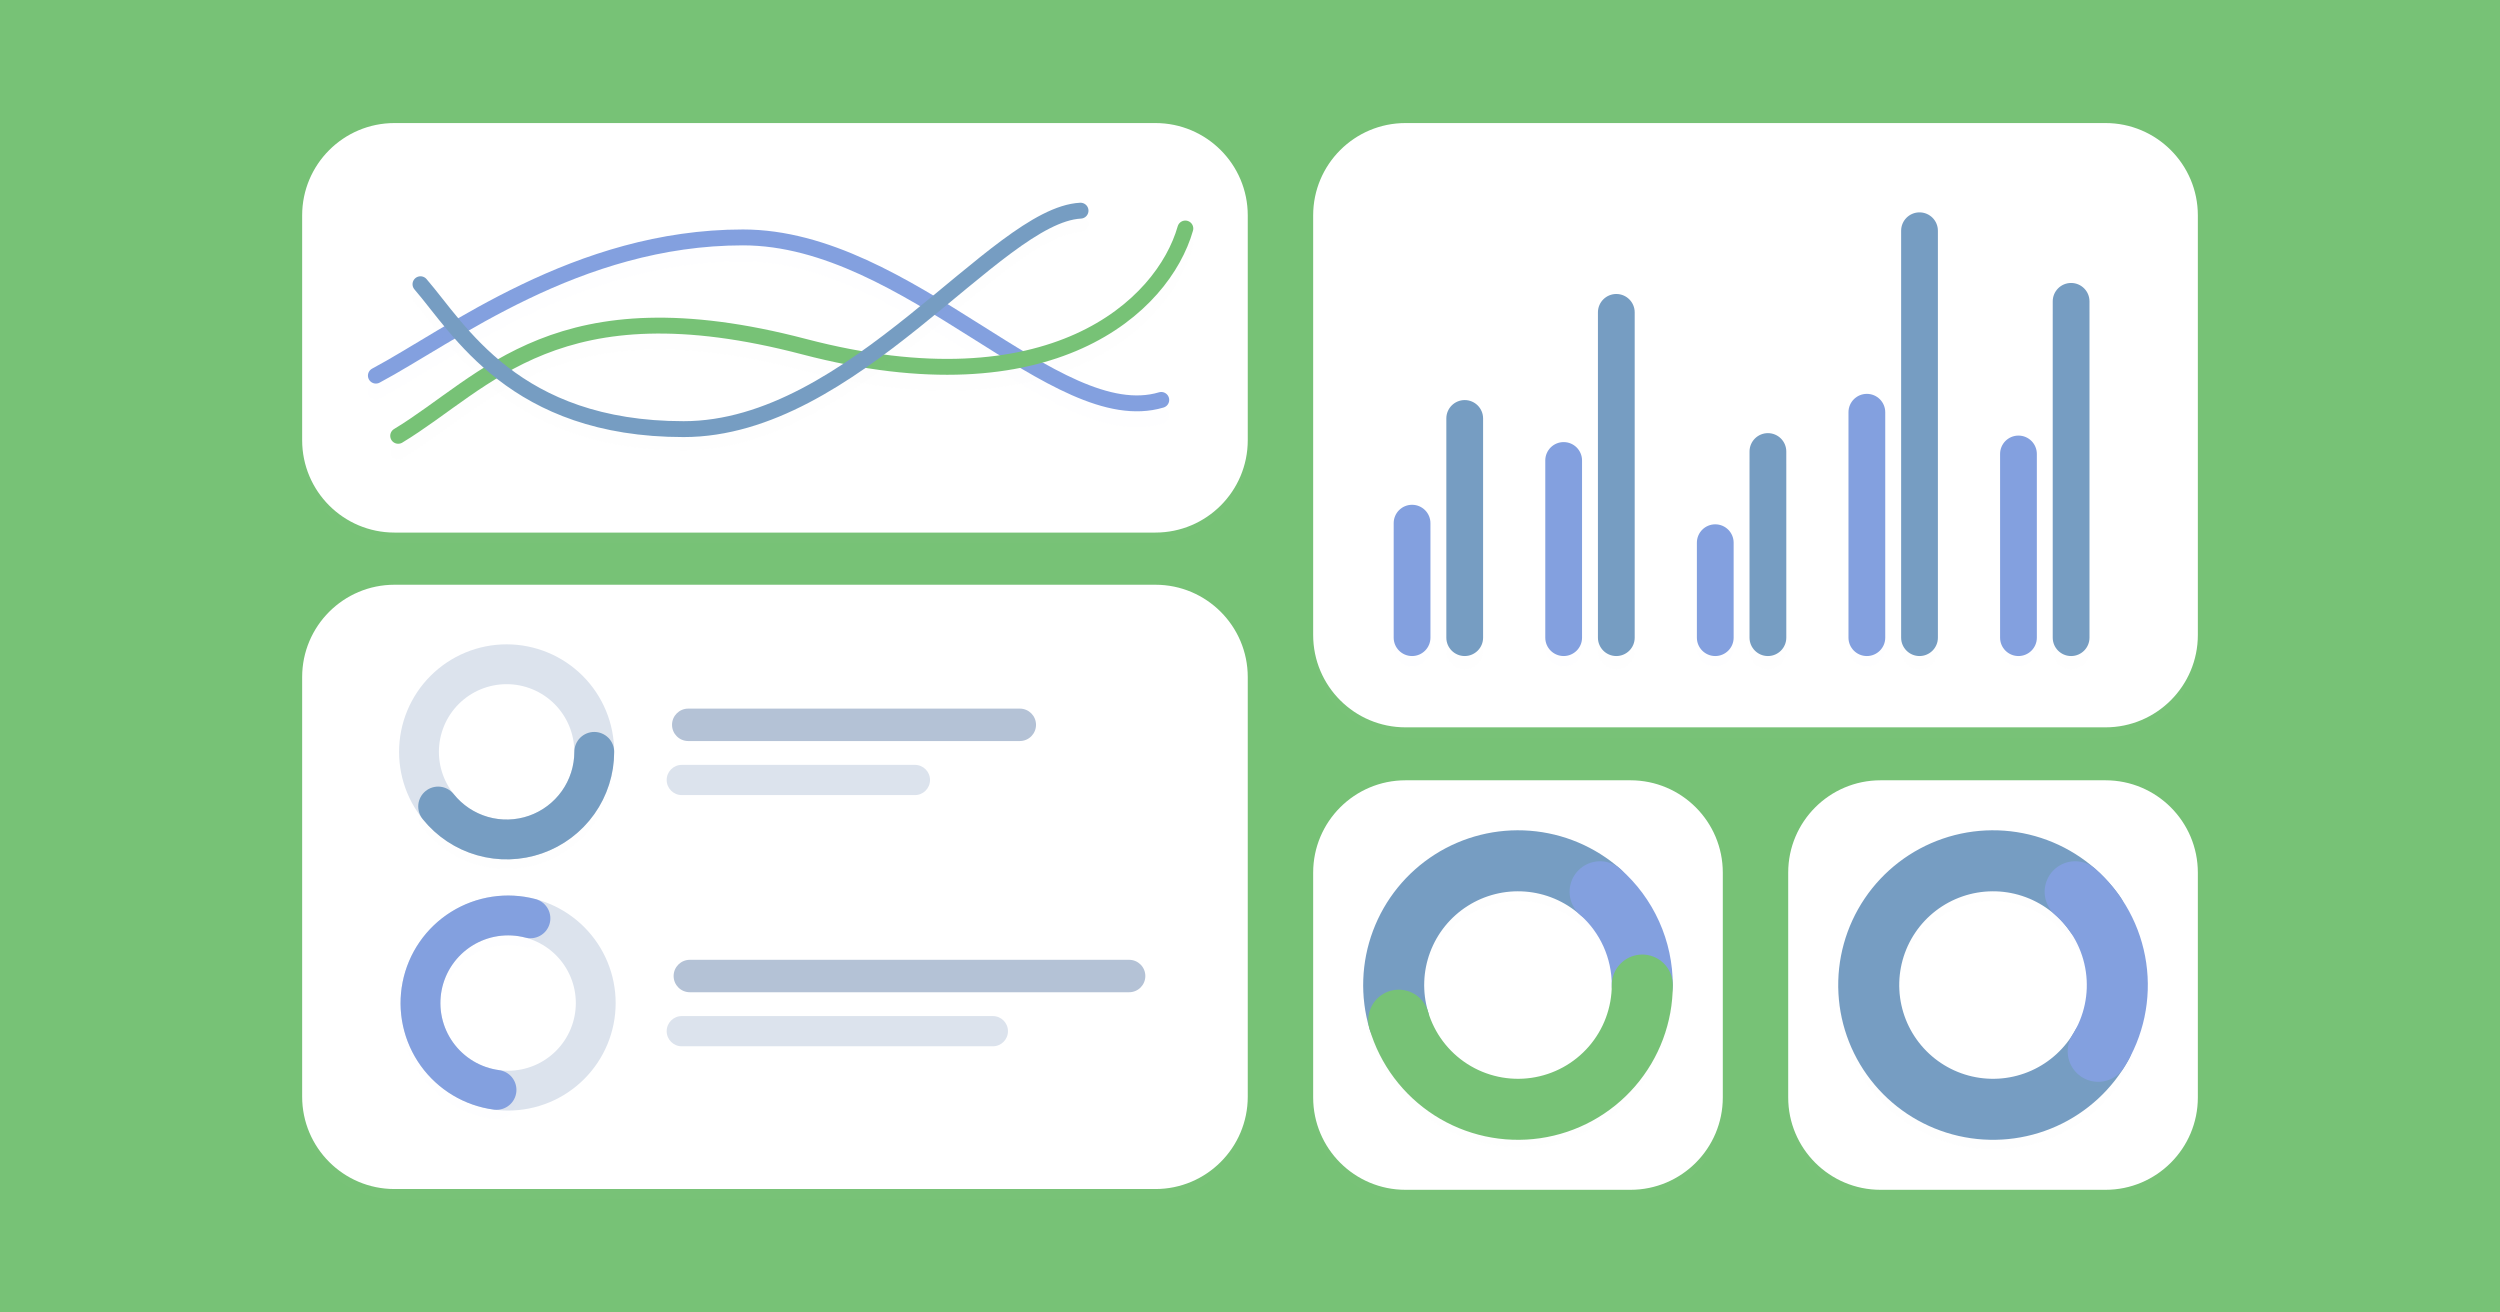 <svg width="1208" height="634" viewBox="0 0 1208 634" fill="none" xmlns="http://www.w3.org/2000/svg">
    <g clip-path="url(#clip0)">
        <path d="M1208 0H0V634H1208V0Z" fill="white" />
        <path d="M1208 0H0V634H1208V0Z" fill="#77C276" />
        <g filter="url(#filter0_d)">
            <path
                d="M558.293 59.46H190.624C165.979 59.46 146.001 79.438 146.001 104.083V212.715C146.001 237.36 165.979 257.338 190.624 257.338H558.293C582.938 257.338 602.916 237.36 602.916 212.715V104.083C602.916 79.438 582.938 59.46 558.293 59.46Z"
                fill="white" fill-opacity="0.01" />
        </g>
        <path
            d="M558.293 59.46H190.624C165.979 59.46 146.001 79.438 146.001 104.083V212.715C146.001 237.36 165.979 257.338 190.624 257.338H558.293C582.938 257.338 602.916 237.36 602.916 212.715V104.083C602.916 79.438 582.938 59.46 558.293 59.46Z"
            fill="white" />
        <g filter="url(#filter1_d)">
            <path
                d="M181.624 181.504C217.655 162.332 278.827 114.72 358.987 114.72C439.147 114.72 510.261 208.433 561.122 193.245"
                stroke="#83a0df" stroke-opacity="0.01" stroke-width="7.678" stroke-linecap="round" />
        </g>
        <path
            d="M181.624 181.504C217.655 162.332 278.827 114.72 358.987 114.72C439.147 114.72 510.261 208.433 561.122 193.245"
            stroke="#83a0df" stroke-width="7.678" stroke-linecap="round" />
        <g filter="url(#filter2_d)">
            <path
                d="M192.399 210.587C235.14 184.736 269.196 136.217 388.504 167.501C507.812 198.785 561.981 148.112 572.756 110.412"
                stroke="#77C276" stroke-opacity="0.01" stroke-width="7.678" stroke-linecap="round" />
        </g>
        <path
            d="M192.399 210.587C235.14 184.736 269.196 136.217 388.504 167.501C507.812 198.785 561.981 148.112 572.756 110.412"
            stroke="#77C276" stroke-width="7.678" stroke-linecap="round" />
        <g filter="url(#filter3_d)">
            <path
                d="M203.174 137.34C221.851 158.883 248.429 207.356 330.319 207.356C412.209 207.356 481.169 103.948 522.114 101.794"
                stroke="#769dc2" stroke-opacity="0.01" stroke-width="7.678" stroke-linecap="round" />
        </g>
        <path
            d="M203.174 137.34C221.851 158.883 248.429 207.356 330.319 207.356C412.209 207.356 481.169 103.948 522.114 101.794"
            stroke="#769dc2" stroke-width="7.678" stroke-linecap="round" />
        <g filter="url(#filter4_d)">
            <path
                d="M1017.37 59.46H679.143C654.498 59.46 634.52 79.438 634.52 104.083V306.83C634.52 331.475 654.498 351.453 679.143 351.453H1017.37C1042.02 351.453 1062 331.475 1062 306.83V104.083C1062 79.438 1042.02 59.46 1017.37 59.46Z"
                fill="white" fill-opacity="0.01" />
        </g>
        <path
            d="M1017.37 59.46H679.143C654.498 59.46 634.52 79.438 634.52 104.083V306.83C634.52 331.475 654.498 351.453 679.143 351.453H1017.37C1042.02 351.453 1062 331.475 1062 306.83V104.083C1062 79.438 1042.02 59.46 1017.37 59.46Z"
            fill="white" />
        <g filter="url(#filter5_d)">
            <path
                d="M787.835 377.038H679.143C654.498 377.038 634.52 397.016 634.52 421.661V530.293C634.52 554.938 654.498 574.916 679.143 574.916H787.835C812.48 574.916 832.458 554.938 832.458 530.293V421.661C832.458 397.016 812.48 377.038 787.835 377.038Z"
                fill="white" fill-opacity="0.01" />
        </g>
        <path
            d="M787.835 377.038H679.143C654.498 377.038 634.52 397.016 634.52 421.661V530.293C634.52 554.938 654.498 574.916 679.143 574.916H787.835C812.48 574.916 832.458 554.938 832.458 530.293V421.661C832.458 397.016 812.48 377.038 787.835 377.038Z"
            fill="white" />
        <g filter="url(#filter6_d)">
            <path
                d="M675.877 492.955C672.194 480.466 672.672 467.117 677.24 454.923C681.807 442.729 690.216 432.349 701.198 425.349C712.181 418.349 725.142 415.107 738.129 416.113C751.115 417.119 763.422 422.318 773.195 430.926"
                stroke="#769dc2" stroke-opacity="0.01" stroke-width="29.483" stroke-linecap="round" />
        </g>
        <path
            d="M675.877 492.955C672.194 480.466 672.672 467.117 677.24 454.923C681.807 442.729 690.216 432.349 701.198 425.349C712.181 418.349 725.142 415.107 738.129 416.113C751.115 417.119 763.422 422.318 773.195 430.926"
            stroke="#769dc2" stroke-width="29.483" stroke-linecap="round" />
        <g filter="url(#filter7_d)">
            <path
                d="M773.166 430.9C779.59 436.551 784.732 443.51 788.248 451.309C791.763 459.108 793.571 467.569 793.551 476.123"
                stroke="#83a0df" stroke-opacity="0.01" stroke-width="29.483" stroke-linecap="round" />
        </g>
        <path
            d="M773.166 430.9C779.59 436.551 784.732 443.51 788.248 451.309C791.763 459.108 793.571 467.569 793.551 476.123"
            stroke="#83a0df" stroke-width="29.483" stroke-linecap="round" />
        <g filter="url(#filter8_d)">
            <path
                d="M793.551 475.977C793.551 490.416 788.346 504.371 778.89 515.286C769.434 526.201 756.361 533.343 742.065 535.405C727.77 537.467 713.21 534.31 701.053 526.512C688.897 518.715 679.958 506.799 675.876 492.949"
                stroke="#77C276" stroke-opacity="0.01" stroke-width="29.483" stroke-linecap="round" />
        </g>
        <path
            d="M793.551 475.977C793.551 490.416 788.346 504.371 778.89 515.286C769.434 526.201 756.361 533.343 742.065 535.405C727.77 537.467 713.21 534.31 701.053 526.512C688.897 518.715 679.958 506.799 675.876 492.949"
            stroke="#77C276" stroke-width="29.483" stroke-linecap="round" />
        <g filter="url(#filter9_d)">
            <path
                d="M1017.37 377.038H908.683C884.039 377.038 864.06 397.016 864.06 421.661V530.293C864.06 554.938 884.039 574.916 908.683 574.916H1017.37C1042.02 574.916 1062 554.938 1062 530.293V421.661C1062 397.016 1042.02 377.038 1017.37 377.038Z"
                fill="white" fill-opacity="0.01" />
        </g>
        <path
            d="M1017.37 377.038H908.683C884.039 377.038 864.06 397.016 864.06 421.661V530.293C864.06 554.938 884.039 574.916 908.683 574.916H1017.37C1042.02 574.916 1062 554.938 1062 530.293V421.661C1062 397.016 1042.02 377.038 1017.37 377.038Z"
            fill="white" />
        <g filter="url(#filter10_d)">
            <path
                d="M1015.67 504.883C1009.39 516.325 999.54 525.408 987.626 530.754C975.713 536.101 962.381 537.42 949.65 534.512C936.919 531.604 925.483 524.627 917.074 514.638C908.666 504.65 903.743 492.194 903.051 479.157C902.359 466.121 905.937 453.214 913.241 442.392C920.545 431.571 931.179 423.424 943.531 419.186C955.882 414.947 969.279 414.849 981.692 418.906C994.105 422.962 1004.86 430.953 1012.32 441.666"
                stroke="#769dc2" stroke-opacity="0.01" stroke-width="29.483" stroke-linecap="round" />
        </g>
        <path
            d="M1015.67 504.883C1009.39 516.325 999.54 525.408 987.626 530.754C975.713 536.101 962.381 537.42 949.65 534.512C936.919 531.604 925.483 524.627 917.074 514.638C908.666 504.65 903.743 492.194 903.051 479.157C902.359 466.121 905.937 453.214 913.241 442.392C920.545 431.571 931.179 423.424 943.531 419.186C955.882 414.947 969.279 414.849 981.692 418.906C994.105 422.962 1004.86 430.953 1012.32 441.666"
            stroke="#769dc2" stroke-width="29.483" stroke-linecap="round" />
        <g filter="url(#filter11_d)">
            <path
                d="M1002.71 430.9C1013.43 440.33 1020.43 453.269 1022.47 467.397C1024.52 481.524 1021.45 495.917 1013.84 507.993"
                stroke="#83a0df" stroke-opacity="0.01" stroke-width="29.483" stroke-linecap="round" />
        </g>
        <path
            d="M1002.71 430.9C1013.43 440.33 1020.43 453.269 1022.47 467.397C1024.52 481.524 1021.45 495.917 1013.84 507.993"
            stroke="#83a0df" stroke-width="29.483" stroke-linecap="round" />
        <g filter="url(#filter12_d)">
            <path
                d="M558.293 282.546H190.624C165.979 282.546 146.001 302.524 146.001 327.169V529.916C146.001 554.561 165.979 574.539 190.624 574.539H558.293C582.938 574.539 602.916 554.561 602.916 529.916V327.169C602.916 302.524 582.938 282.546 558.293 282.546Z"
                fill="white" fill-opacity="0.01" />
        </g>
        <path
            d="M558.293 282.546H190.624C165.979 282.546 146.001 302.524 146.001 327.169V529.916C146.001 554.561 165.979 574.539 190.624 574.539H558.293C582.938 574.539 602.916 554.561 602.916 529.916V327.169C602.916 302.524 582.938 282.546 558.293 282.546Z"
            fill="white" />
        <path
            d="M442.084 369.585H329.44C325.407 369.585 322.137 372.854 322.137 376.887V376.887C322.137 380.921 325.407 384.19 329.44 384.19H442.084C446.117 384.19 449.386 380.921 449.386 376.887V376.887C449.386 372.854 446.117 369.585 442.084 369.585Z"
            fill="#DCE3ED" />
        <path
            d="M492.769 342.4H332.562C328.234 342.4 324.726 345.908 324.726 350.236C324.726 354.564 328.234 358.072 332.562 358.072H492.769C497.097 358.072 500.605 354.564 500.605 350.236C500.605 345.908 497.097 342.4 492.769 342.4Z"
            fill="#B4C2D6" />
        <path
            d="M479.747 490.965H329.44C325.407 490.965 322.137 494.234 322.137 498.267V498.267C322.137 502.3 325.407 505.57 329.44 505.57H479.747C483.78 505.57 487.049 502.3 487.049 498.267C487.049 494.234 483.78 490.965 479.747 490.965Z"
            fill="#DCE3ED" />
        <path
            d="M545.591 463.779H333.327C328.999 463.779 325.491 467.287 325.491 471.615C325.491 475.943 328.999 479.451 333.327 479.451H545.591C549.919 479.451 553.427 475.943 553.427 471.615C553.427 467.287 549.919 463.779 545.591 463.779Z"
            fill="#B4C2D6" />
        <path
            d="M287.142 363.296C287.142 368.854 286.047 374.358 283.919 379.494C281.791 384.629 278.672 389.295 274.74 393.226C270.808 397.156 266.14 400.274 261.002 402.401C255.865 404.529 250.359 405.623 244.798 405.623C239.237 405.623 233.731 404.529 228.594 402.401C223.456 400.274 218.788 397.156 214.856 393.226C210.924 389.295 207.805 384.629 205.677 379.494C203.549 374.358 202.454 368.854 202.454 363.296C202.454 357.737 203.549 352.233 205.677 347.097C207.805 341.962 210.924 337.296 214.856 333.365C218.788 329.435 223.456 326.317 228.594 324.19C233.731 322.063 239.237 320.968 244.798 320.968C250.359 320.968 255.865 322.063 261.002 324.19C266.14 326.317 270.808 329.435 274.74 333.365C278.672 337.296 281.791 341.962 283.919 347.097C286.047 352.233 287.142 357.737 287.142 363.296Z"
            stroke="#DCE3ED" stroke-width="19.246" stroke-linecap="round" />
        <path
            d="M287.862 484.674C287.862 490.233 286.767 495.737 284.639 500.872C282.511 506.008 279.392 510.674 275.46 514.604C271.528 518.535 266.86 521.653 261.722 523.78C256.585 525.907 251.079 527.002 245.518 527.002C239.957 527.002 234.451 525.907 229.313 523.78C224.176 521.653 219.508 518.535 215.576 514.604C211.644 510.674 208.525 506.008 206.397 500.872C204.269 495.737 203.174 490.233 203.174 484.674C203.174 479.115 204.269 473.611 206.397 468.476C208.525 463.34 211.644 458.674 215.576 454.744C219.508 450.813 224.176 447.695 229.313 445.568C234.451 443.441 239.957 442.346 245.518 442.346C251.079 442.346 256.585 443.441 261.722 445.568C266.86 447.695 271.528 450.813 275.46 454.744C279.392 458.674 282.511 463.34 284.639 468.476C286.767 473.611 287.862 479.115 287.862 484.674Z"
            stroke="#DCE3ED" stroke-width="19.246" stroke-linecap="round" />
        <g filter="url(#filter13_d)">
            <path
                d="M691.19 252.794C691.19 247.888 687.213 243.912 682.308 243.912C677.403 243.912 673.427 247.888 673.427 252.794V308.118C673.427 313.023 677.403 317 682.308 317C687.213 317 691.19 313.023 691.19 308.118V252.794Z"
                fill="#83a0df" fill-opacity="0.01" />
        </g>
        <path
            d="M691.19 252.794C691.19 247.888 687.213 243.912 682.308 243.912C677.403 243.912 673.427 247.888 673.427 252.794V308.118C673.427 313.023 677.403 317 682.308 317C687.213 317 691.19 313.023 691.19 308.118V252.794Z"
            fill="#83a0df" />
        <g filter="url(#filter14_d)">
            <path
                d="M764.443 222.502C764.443 217.596 760.467 213.62 755.562 213.62C750.657 213.62 746.68 217.596 746.68 222.502V308.117C746.68 313.023 750.657 316.999 755.562 316.999C760.467 316.999 764.443 313.023 764.443 308.117V222.502Z"
                fill="#83a0df" fill-opacity="0.01" />
        </g>
        <path
            d="M764.443 222.502C764.443 217.596 760.467 213.62 755.562 213.62C750.657 213.62 746.68 217.596 746.68 222.502V308.117C746.68 313.023 750.657 316.999 755.562 316.999C760.467 316.999 764.443 313.023 764.443 308.117V222.502Z"
            fill="#83a0df" />
        <g filter="url(#filter15_d)">
            <path
                d="M837.696 262.236C837.696 257.33 833.72 253.354 828.815 253.354C823.91 253.354 819.933 257.33 819.933 262.236V308.119C819.933 313.024 823.91 317 828.815 317C833.72 317 837.696 313.024 837.696 308.119V262.236Z"
                fill="#83a0df" fill-opacity="0.01" />
        </g>
        <path
            d="M837.696 262.236C837.696 257.33 833.72 253.354 828.815 253.354C823.91 253.354 819.933 257.33 819.933 262.236V308.119C819.933 313.024 823.91 317 828.815 317C833.72 317 837.696 313.024 837.696 308.119V262.236Z"
            fill="#83a0df" />
        <g filter="url(#filter16_d)">
            <path
                d="M910.949 199.196C910.949 194.29 906.973 190.314 902.068 190.314C897.162 190.314 893.186 194.29 893.186 199.196V308.118C893.186 313.024 897.162 317 902.068 317C906.973 317 910.949 313.024 910.949 308.118V199.196Z"
                fill="#83a0df" fill-opacity="0.01" />
        </g>
        <path
            d="M910.949 199.196C910.949 194.29 906.973 190.314 902.068 190.314C897.162 190.314 893.186 194.29 893.186 199.196V308.118C893.186 313.024 897.162 317 902.068 317C906.973 317 910.949 313.024 910.949 308.118V199.196Z"
            fill="#83a0df" />
        <g filter="url(#filter17_d)">
            <path
                d="M984.202 219.355C984.202 214.449 980.226 210.473 975.32 210.473C970.415 210.473 966.439 214.449 966.439 219.355V308.118C966.439 313.024 970.415 317 975.32 317C980.226 317 984.202 313.024 984.202 308.118V219.355Z"
                fill="#83a0df" fill-opacity="0.01" />
        </g>
        <path
            d="M984.202 219.355C984.202 214.449 980.226 210.473 975.32 210.473C970.415 210.473 966.439 214.449 966.439 219.355V308.118C966.439 313.024 970.415 317 975.32 317C980.226 317 984.202 313.024 984.202 308.118V219.355Z"
            fill="#83a0df" />
        <g filter="url(#filter18_d)">
            <path
                d="M716.63 202.198C716.63 197.292 712.654 193.316 707.749 193.316C702.844 193.316 698.867 197.292 698.867 202.198V308.117C698.867 313.023 702.844 316.999 707.749 316.999C712.654 316.999 716.63 313.023 716.63 308.117V202.198Z"
                fill="#769dc2" fill-opacity="0.01" />
        </g>
        <path
            d="M716.63 202.198C716.63 197.292 712.654 193.316 707.749 193.316C702.844 193.316 698.867 197.292 698.867 202.198V308.117C698.867 313.023 702.844 316.999 707.749 316.999C712.654 316.999 716.63 313.023 716.63 308.117V202.198Z"
            fill="#769dc2" />
        <g filter="url(#filter19_d)">
            <path
                d="M789.884 150.938C789.884 146.032 785.908 142.056 781.003 142.056C776.098 142.056 772.121 146.032 772.121 150.938V308.118C772.121 313.024 776.098 317 781.003 317C785.908 317 789.884 313.024 789.884 308.118V150.938Z"
                fill="#769dc2" fill-opacity="0.01" />
        </g>
        <path
            d="M789.884 150.938C789.884 146.032 785.908 142.056 781.003 142.056C776.098 142.056 772.121 146.032 772.121 150.938V308.118C772.121 313.024 776.098 317 781.003 317C785.908 317 789.884 313.024 789.884 308.118V150.938Z"
            fill="#769dc2" />
        <g filter="url(#filter20_d)">
            <path
                d="M863.137 218.176C863.137 213.27 859.161 209.294 854.256 209.294C849.35 209.294 845.374 213.27 845.374 218.176V308.118C845.374 313.024 849.35 317 854.256 317C859.161 317 863.137 313.024 863.137 308.118V218.176Z"
                fill="#769dc2" fill-opacity="0.01" />
        </g>
        <path
            d="M863.137 218.176C863.137 213.27 859.161 209.294 854.256 209.294C849.35 209.294 845.374 213.27 845.374 218.176V308.118C845.374 313.024 849.35 317 854.256 317C859.161 317 863.137 313.024 863.137 308.118V218.176Z"
            fill="#769dc2" />
        <g filter="url(#filter21_d)">
            <path
                d="M936.39 111.498C936.39 106.592 932.414 102.616 927.508 102.616C922.603 102.616 918.627 106.592 918.627 111.498V308.118C918.627 313.024 922.603 317 927.508 317C932.414 317 936.39 313.024 936.39 308.118V111.498Z"
                fill="#769dc2" fill-opacity="0.01" />
        </g>
        <path
            d="M936.39 111.498C936.39 106.592 932.414 102.616 927.508 102.616C922.603 102.616 918.627 106.592 918.627 111.498V308.118C918.627 313.024 922.603 317 927.508 317C932.414 317 936.39 313.024 936.39 308.118V111.498Z"
            fill="#769dc2" />
        <g filter="url(#filter22_d)">
            <path
                d="M1009.64 145.612C1009.64 140.706 1005.67 136.73 1000.76 136.73C995.856 136.73 991.88 140.706 991.88 145.612V308.118C991.88 313.024 995.856 317 1000.76 317C1005.67 317 1009.64 313.024 1009.64 308.118V145.612Z"
                fill="#769dc2" fill-opacity="0.01" />
        </g>
        <path
            d="M1009.64 145.612C1009.64 140.706 1005.67 136.73 1000.76 136.73C995.856 136.73 991.88 140.706 991.88 145.612V308.118C991.88 313.024 995.856 317 1000.76 317C1005.67 317 1009.64 313.024 1009.64 308.118V145.612Z"
            fill="#769dc2" />
        <g filter="url(#filter23_d)">
            <path
                d="M287.142 363.296C287.142 372.071 284.414 380.629 279.336 387.786C274.257 394.944 267.079 400.346 258.795 403.247C250.511 406.148 241.529 406.403 233.094 403.977C224.658 401.552 217.185 396.565 211.708 389.708"
                stroke="#769dc2" stroke-opacity="0.01" stroke-width="19.246" stroke-linecap="round" />
        </g>
        <path
            d="M287.142 363.296C287.142 372.071 284.414 380.629 279.336 387.786C274.257 394.944 267.079 400.346 258.795 403.247C250.511 406.148 241.529 406.403 233.094 403.977C224.658 401.552 217.185 396.565 211.708 389.708"
            stroke="#769dc2" stroke-width="19.246" stroke-linecap="round" />
        <g filter="url(#filter24_d)">
            <path
                d="M239.919 526.633C234.186 525.869 228.671 523.939 223.713 520.961C218.755 517.984 214.46 514.023 211.092 509.322C207.725 504.622 205.356 499.281 204.132 493.631C202.909 487.98 202.856 482.138 203.978 476.466C205.099 470.794 207.371 465.412 210.653 460.651C213.936 455.891 218.159 451.853 223.062 448.787C227.965 445.72 233.445 443.691 239.163 442.823C244.881 441.955 250.716 442.268 256.309 443.741"
                stroke="#83a0df" stroke-opacity="0.01" stroke-width="19.246" stroke-linecap="round" />
        </g>
        <path
            d="M239.919 526.633C234.186 525.869 228.671 523.939 223.713 520.961C218.755 517.984 214.46 514.023 211.092 509.322C207.725 504.622 205.356 499.281 204.132 493.631C202.909 487.98 202.856 482.138 203.978 476.466C205.099 470.794 207.371 465.412 210.653 460.651C213.936 455.891 218.159 451.853 223.062 448.787C227.965 445.72 233.445 443.691 239.163 442.823C244.881 441.955 250.716 442.268 256.309 443.741"
            stroke="#83a0df" stroke-width="19.246" stroke-linecap="round" />
    </g>
    <defs>
        <filter id="filter0_d" x="80.997" y="-0.748" width="586.924" height="327.887" filterUnits="userSpaceOnUse"
            color-interpolation-filters="sRGB">
            <feFlood flood-opacity="0" result="BackgroundImageFix" />
            <feColorMatrix in="SourceAlpha" type="matrix" values="0 0 0 0 0 0 0 0 0 0 0 0 0 0 0 0 0 0 127 0" />
            <feOffset dy="4.796" />
            <feGaussianBlur stdDeviation="32.502" />
            <feColorMatrix type="matrix" values="0 0 0 0 0.073 0 0 0 0 0.629 0 0 0 0 0.362 0 0 0 0.37 0" />
            <feBlend mode="normal" in2="BackgroundImageFix" result="effect1_dropShadow" />
            <feBlend mode="normal" in="SourceGraphic" in2="effect1_dropShadow" result="shape" />
        </filter>
        <filter id="filter1_d" x="168.827" y="109.601" width="405.093" height="105.784" filterUnits="userSpaceOnUse"
            color-interpolation-filters="sRGB">
            <feFlood flood-opacity="0" result="BackgroundImageFix" />
            <feColorMatrix in="SourceAlpha" type="matrix" values="0 0 0 0 0 0 0 0 0 0 0 0 0 0 0 0 0 0 127 0" />
            <feOffset dy="7.678" />
            <feGaussianBlur stdDeviation="4.479" />
            <feColorMatrix type="matrix" values="0 0 0 0 1 0 0 0 0 0.805 0 0 0 0 0.113 0 0 0 0.29 0" />
            <feBlend mode="normal" in2="BackgroundImageFix" result="effect1_dropShadow" />
            <feBlend mode="normal" in="SourceGraphic" in2="effect1_dropShadow" result="shape" />
        </filter>
        <filter id="filter2_d" x="178.322" y="104.013" width="408.511" height="128.329" filterUnits="userSpaceOnUse"
            color-interpolation-filters="sRGB">
            <feFlood flood-opacity="0" result="BackgroundImageFix" />
            <feColorMatrix in="SourceAlpha" type="matrix" values="0 0 0 0 0 0 0 0 0 0 0 0 0 0 0 0 0 0 127 0" />
            <feOffset dy="7.678" />
            <feGaussianBlur stdDeviation="5.119" />
            <feColorMatrix type="matrix" values="0 0 0 0 0.448 0 0 0 0 0.85 0 0 0 0 0.383 0 0 0 0.29 0" />
            <feBlend mode="normal" in2="BackgroundImageFix" result="effect1_dropShadow" />
            <feBlend mode="normal" in="SourceGraphic" in2="effect1_dropShadow" result="shape" />
        </filter>
        <filter id="filter3_d" x="186.538" y="91.557" width="352.211" height="138.833" filterUnits="userSpaceOnUse"
            color-interpolation-filters="sRGB">
            <feFlood flood-opacity="0" result="BackgroundImageFix" />
            <feColorMatrix in="SourceAlpha" type="matrix" values="0 0 0 0 0 0 0 0 0 0 0 0 0 0 0 0 0 0 127 0" />
            <feOffset dy="6.398" />
            <feGaussianBlur stdDeviation="6.398" />
            <feColorMatrix type="matrix" values="0 0 0 0 0.109 0 0 0 0 0.491 0 0 0 0 0.971 0 0 0 0.38 0" />
            <feBlend mode="normal" in2="BackgroundImageFix" result="effect1_dropShadow" />
            <feBlend mode="normal" in="SourceGraphic" in2="effect1_dropShadow" result="shape" />
        </filter>
        <filter id="filter4_d" x="569.516" y="-0.748" width="557.487" height="422.002" filterUnits="userSpaceOnUse"
            color-interpolation-filters="sRGB">
            <feFlood flood-opacity="0" result="BackgroundImageFix" />
            <feColorMatrix in="SourceAlpha" type="matrix" values="0 0 0 0 0 0 0 0 0 0 0 0 0 0 0 0 0 0 127 0" />
            <feOffset dy="4.796" />
            <feGaussianBlur stdDeviation="32.502" />
            <feColorMatrix type="matrix" values="0 0 0 0 0.073 0 0 0 0 0.629 0 0 0 0 0.362 0 0 0 0.37 0" />
            <feBlend mode="normal" in2="BackgroundImageFix" result="effect1_dropShadow" />
            <feBlend mode="normal" in="SourceGraphic" in2="effect1_dropShadow" result="shape" />
        </filter>
        <filter id="filter5_d" x="569.516" y="316.83" width="327.947" height="327.887" filterUnits="userSpaceOnUse"
            color-interpolation-filters="sRGB">
            <feFlood flood-opacity="0" result="BackgroundImageFix" />
            <feColorMatrix in="SourceAlpha" type="matrix" values="0 0 0 0 0 0 0 0 0 0 0 0 0 0 0 0 0 0 127 0" />
            <feOffset dy="4.796" />
            <feGaussianBlur stdDeviation="32.502" />
            <feColorMatrix type="matrix" values="0 0 0 0 0.073 0 0 0 0 0.629 0 0 0 0 0.362 0 0 0 0.37 0" />
            <feBlend mode="normal" in2="BackgroundImageFix" result="effect1_dropShadow" />
            <feBlend mode="normal" in="SourceGraphic" in2="effect1_dropShadow" result="shape" />
        </filter>
        <filter id="filter6_d" x="654.143" y="401.192" width="138.335" height="115.591" filterUnits="userSpaceOnUse"
            color-interpolation-filters="sRGB">
            <feFlood flood-opacity="0" result="BackgroundImageFix" />
            <feColorMatrix in="SourceAlpha" type="matrix" values="0 0 0 0 0 0 0 0 0 0 0 0 0 0 0 0 0 0 127 0" />
            <feOffset dy="4.541" />
            <feGaussianBlur stdDeviation="2.271" />
            <feColorMatrix type="matrix" values="0 0 0 0 0.109 0 0 0 0 0.491 0 0 0 0 0.971 0 0 0 0.13 0" />
            <feBlend mode="normal" in2="BackgroundImageFix" result="effect1_dropShadow" />
            <feBlend mode="normal" in="SourceGraphic" in2="effect1_dropShadow" result="shape" />
        </filter>
        <filter id="filter7_d" x="750.477" y="410.481" width="65.763" height="90.601" filterUnits="userSpaceOnUse"
            color-interpolation-filters="sRGB">
            <feFlood flood-opacity="0" result="BackgroundImageFix" />
            <feColorMatrix in="SourceAlpha" type="matrix" values="0 0 0 0 0 0 0 0 0 0 0 0 0 0 0 0 0 0 127 0" />
            <feOffset dy="2.271" />
            <feGaussianBlur stdDeviation="3.974" />
            <feColorMatrix type="matrix" values="0 0 0 0 1 0 0 0 0 0.805 0 0 0 0 0.113 0 0 0 0.12 0" />
            <feBlend mode="normal" in2="BackgroundImageFix" result="effect1_dropShadow" />
            <feBlend mode="normal" in="SourceGraphic" in2="effect1_dropShadow" result="shape" />
        </filter>
        <filter id="filter8_d" x="656.589" y="460.1" width="156.245" height="98.61" filterUnits="userSpaceOnUse"
            color-interpolation-filters="sRGB">
            <feFlood flood-opacity="0" result="BackgroundImageFix" />
            <feColorMatrix in="SourceAlpha" type="matrix" values="0 0 0 0 0 0 0 0 0 0 0 0 0 0 0 0 0 0 127 0" />
            <feOffset dy="3.406" />
            <feGaussianBlur stdDeviation="2.271" />
            <feColorMatrix type="matrix" values="0 0 0 0 0.448 0 0 0 0 0.85 0 0 0 0 0.383 0 0 0 0.17 0" />
            <feBlend mode="normal" in2="BackgroundImageFix" result="effect1_dropShadow" />
            <feBlend mode="normal" in="SourceGraphic" in2="effect1_dropShadow" result="shape" />
        </filter>
        <filter id="filter9_d" x="799.056" y="316.83" width="327.947" height="327.887" filterUnits="userSpaceOnUse"
            color-interpolation-filters="sRGB">
            <feFlood flood-opacity="0" result="BackgroundImageFix" />
            <feColorMatrix in="SourceAlpha" type="matrix" values="0 0 0 0 0 0 0 0 0 0 0 0 0 0 0 0 0 0 127 0" />
            <feOffset dy="4.796" />
            <feGaussianBlur stdDeviation="32.502" />
            <feColorMatrix type="matrix" values="0 0 0 0 0.073 0 0 0 0 0.629 0 0 0 0 0.362 0 0 0 0.37 0" />
            <feBlend mode="normal" in2="BackgroundImageFix" result="effect1_dropShadow" />
            <feBlend mode="normal" in="SourceGraphic" in2="effect1_dropShadow" result="shape" />
        </filter>
        <filter id="filter10_d" x="883.684" y="401.192" width="151.272" height="158.653" filterUnits="userSpaceOnUse"
            color-interpolation-filters="sRGB">
            <feFlood flood-opacity="0" result="BackgroundImageFix" />
            <feColorMatrix in="SourceAlpha" type="matrix" values="0 0 0 0 0 0 0 0 0 0 0 0 0 0 0 0 0 0 127 0" />
            <feOffset dy="4.541" />
            <feGaussianBlur stdDeviation="2.271" />
            <feColorMatrix type="matrix" values="0 0 0 0 0.109 0 0 0 0 0.491 0 0 0 0 0.971 0 0 0 0.13 0" />
            <feBlend mode="normal" in2="BackgroundImageFix" result="effect1_dropShadow" />
            <feBlend mode="normal" in="SourceGraphic" in2="effect1_dropShadow" result="shape" />
        </filter>
        <filter id="filter11_d" x="980.021" y="410.481" width="65.758" height="122.473" filterUnits="userSpaceOnUse"
            color-interpolation-filters="sRGB">
            <feFlood flood-opacity="0" result="BackgroundImageFix" />
            <feColorMatrix in="SourceAlpha" type="matrix" values="0 0 0 0 0 0 0 0 0 0 0 0 0 0 0 0 0 0 127 0" />
            <feOffset dy="2.271" />
            <feGaussianBlur stdDeviation="3.974" />
            <feColorMatrix type="matrix" values="0 0 0 0 1 0 0 0 0 0.805 0 0 0 0 0.113 0 0 0 0.12 0" />
            <feBlend mode="normal" in2="BackgroundImageFix" result="effect1_dropShadow" />
            <feBlend mode="normal" in="SourceGraphic" in2="effect1_dropShadow" result="shape" />
        </filter>
        <filter id="filter12_d" x="80.997" y="222.338" width="586.924" height="422.002" filterUnits="userSpaceOnUse"
            color-interpolation-filters="sRGB">
            <feFlood flood-opacity="0" result="BackgroundImageFix" />
            <feColorMatrix in="SourceAlpha" type="matrix" values="0 0 0 0 0 0 0 0 0 0 0 0 0 0 0 0 0 0 127 0" />
            <feOffset dy="4.796" />
            <feGaussianBlur stdDeviation="32.502" />
            <feColorMatrix type="matrix" values="0 0 0 0 0.073 0 0 0 0 0.629 0 0 0 0 0.362 0 0 0 0.37 0" />
            <feBlend mode="normal" in2="BackgroundImageFix" result="effect1_dropShadow" />
            <feBlend mode="normal" in="SourceGraphic" in2="effect1_dropShadow" result="shape" />
        </filter>
        <filter id="filter13_d" x="660.63" y="236.234" width="43.356" height="98.681" filterUnits="userSpaceOnUse"
            color-interpolation-filters="sRGB">
            <feFlood flood-opacity="0" result="BackgroundImageFix" />
            <feColorMatrix in="SourceAlpha" type="matrix" values="0 0 0 0 0 0 0 0 0 0 0 0 0 0 0 0 0 0 127 0" />
            <feOffset dy="5.119" />
            <feGaussianBlur stdDeviation="6.398" />
            <feColorMatrix type="matrix" values="0 0 0 0 1 0 0 0 0 0.805 0 0 0 0 0.113 0 0 0 0.29 0" />
            <feBlend mode="normal" in2="BackgroundImageFix" result="effect1_dropShadow" />
            <feBlend mode="normal" in="SourceGraphic" in2="effect1_dropShadow" result="shape" />
        </filter>
        <filter id="filter14_d" x="733.884" y="205.942" width="43.356" height="128.972" filterUnits="userSpaceOnUse"
            color-interpolation-filters="sRGB">
            <feFlood flood-opacity="0" result="BackgroundImageFix" />
            <feColorMatrix in="SourceAlpha" type="matrix" values="0 0 0 0 0 0 0 0 0 0 0 0 0 0 0 0 0 0 127 0" />
            <feOffset dy="5.119" />
            <feGaussianBlur stdDeviation="6.398" />
            <feColorMatrix type="matrix" values="0 0 0 0 1 0 0 0 0 0.805 0 0 0 0 0.113 0 0 0 0.29 0" />
            <feBlend mode="normal" in2="BackgroundImageFix" result="effect1_dropShadow" />
            <feBlend mode="normal" in="SourceGraphic" in2="effect1_dropShadow" result="shape" />
        </filter>
        <filter id="filter15_d" x="807.136" y="245.676" width="43.356" height="89.24" filterUnits="userSpaceOnUse"
            color-interpolation-filters="sRGB">
            <feFlood flood-opacity="0" result="BackgroundImageFix" />
            <feColorMatrix in="SourceAlpha" type="matrix" values="0 0 0 0 0 0 0 0 0 0 0 0 0 0 0 0 0 0 127 0" />
            <feOffset dy="5.119" />
            <feGaussianBlur stdDeviation="6.398" />
            <feColorMatrix type="matrix" values="0 0 0 0 1 0 0 0 0 0.805 0 0 0 0 0.113 0 0 0 0.29 0" />
            <feBlend mode="normal" in2="BackgroundImageFix" result="effect1_dropShadow" />
            <feBlend mode="normal" in="SourceGraphic" in2="effect1_dropShadow" result="shape" />
        </filter>
        <filter id="filter16_d" x="880.389" y="182.636" width="43.356" height="152.279" filterUnits="userSpaceOnUse"
            color-interpolation-filters="sRGB">
            <feFlood flood-opacity="0" result="BackgroundImageFix" />
            <feColorMatrix in="SourceAlpha" type="matrix" values="0 0 0 0 0 0 0 0 0 0 0 0 0 0 0 0 0 0 127 0" />
            <feOffset dy="5.119" />
            <feGaussianBlur stdDeviation="6.398" />
            <feColorMatrix type="matrix" values="0 0 0 0 1 0 0 0 0 0.805 0 0 0 0 0.113 0 0 0 0.29 0" />
            <feBlend mode="normal" in2="BackgroundImageFix" result="effect1_dropShadow" />
            <feBlend mode="normal" in="SourceGraphic" in2="effect1_dropShadow" result="shape" />
        </filter>
        <filter id="filter17_d" x="953.642" y="202.795" width="43.356" height="132.12" filterUnits="userSpaceOnUse"
            color-interpolation-filters="sRGB">
            <feFlood flood-opacity="0" result="BackgroundImageFix" />
            <feColorMatrix in="SourceAlpha" type="matrix" values="0 0 0 0 0 0 0 0 0 0 0 0 0 0 0 0 0 0 127 0" />
            <feOffset dy="5.119" />
            <feGaussianBlur stdDeviation="6.398" />
            <feColorMatrix type="matrix" values="0 0 0 0 1 0 0 0 0 0.805 0 0 0 0 0.113 0 0 0 0.29 0" />
            <feBlend mode="normal" in2="BackgroundImageFix" result="effect1_dropShadow" />
            <feBlend mode="normal" in="SourceGraphic" in2="effect1_dropShadow" result="shape" />
        </filter>
        <filter id="filter18_d" x="687.35" y="188.197" width="40.797" height="146.717" filterUnits="userSpaceOnUse"
            color-interpolation-filters="sRGB">
            <feFlood flood-opacity="0" result="BackgroundImageFix" />
            <feColorMatrix in="SourceAlpha" type="matrix" values="0 0 0 0 0 0 0 0 0 0 0 0 0 0 0 0 0 0 127 0" />
            <feOffset dy="6.398" />
            <feGaussianBlur stdDeviation="5.758" />
            <feColorMatrix type="matrix" values="0 0 0 0 0.109 0 0 0 0 0.491 0 0 0 0 0.971 0 0 0 0.21 0" />
            <feBlend mode="normal" in2="BackgroundImageFix" result="effect1_dropShadow" />
            <feBlend mode="normal" in="SourceGraphic" in2="effect1_dropShadow" result="shape" />
        </filter>
        <filter id="filter19_d" x="760.604" y="136.937" width="40.797" height="197.978" filterUnits="userSpaceOnUse"
            color-interpolation-filters="sRGB">
            <feFlood flood-opacity="0" result="BackgroundImageFix" />
            <feColorMatrix in="SourceAlpha" type="matrix" values="0 0 0 0 0 0 0 0 0 0 0 0 0 0 0 0 0 0 127 0" />
            <feOffset dy="6.398" />
            <feGaussianBlur stdDeviation="5.758" />
            <feColorMatrix type="matrix" values="0 0 0 0 0.109 0 0 0 0 0.491 0 0 0 0 0.971 0 0 0 0.21 0" />
            <feBlend mode="normal" in2="BackgroundImageFix" result="effect1_dropShadow" />
            <feBlend mode="normal" in="SourceGraphic" in2="effect1_dropShadow" result="shape" />
        </filter>
        <filter id="filter20_d" x="833.857" y="204.175" width="40.797" height="130.74" filterUnits="userSpaceOnUse"
            color-interpolation-filters="sRGB">
            <feFlood flood-opacity="0" result="BackgroundImageFix" />
            <feColorMatrix in="SourceAlpha" type="matrix" values="0 0 0 0 0 0 0 0 0 0 0 0 0 0 0 0 0 0 127 0" />
            <feOffset dy="6.398" />
            <feGaussianBlur stdDeviation="5.758" />
            <feColorMatrix type="matrix" values="0 0 0 0 0.109 0 0 0 0 0.491 0 0 0 0 0.971 0 0 0 0.21 0" />
            <feBlend mode="normal" in2="BackgroundImageFix" result="effect1_dropShadow" />
            <feBlend mode="normal" in="SourceGraphic" in2="effect1_dropShadow" result="shape" />
        </filter>
        <filter id="filter21_d" x="907.11" y="97.497" width="40.797" height="237.418" filterUnits="userSpaceOnUse"
            color-interpolation-filters="sRGB">
            <feFlood flood-opacity="0" result="BackgroundImageFix" />
            <feColorMatrix in="SourceAlpha" type="matrix" values="0 0 0 0 0 0 0 0 0 0 0 0 0 0 0 0 0 0 127 0" />
            <feOffset dy="6.398" />
            <feGaussianBlur stdDeviation="5.758" />
            <feColorMatrix type="matrix" values="0 0 0 0 0.109 0 0 0 0 0.491 0 0 0 0 0.971 0 0 0 0.21 0" />
            <feBlend mode="normal" in2="BackgroundImageFix" result="effect1_dropShadow" />
            <feBlend mode="normal" in="SourceGraphic" in2="effect1_dropShadow" result="shape" />
        </filter>
        <filter id="filter22_d" x="980.363" y="131.611" width="40.797" height="203.304" filterUnits="userSpaceOnUse"
            color-interpolation-filters="sRGB">
            <feFlood flood-opacity="0" result="BackgroundImageFix" />
            <feColorMatrix in="SourceAlpha" type="matrix" values="0 0 0 0 0 0 0 0 0 0 0 0 0 0 0 0 0 0 127 0" />
            <feOffset dy="6.398" />
            <feGaussianBlur stdDeviation="5.758" />
            <feColorMatrix type="matrix" values="0 0 0 0 0.109 0 0 0 0 0.491 0 0 0 0 0.971 0 0 0 0.21 0" />
            <feBlend mode="normal" in2="BackgroundImageFix" result="effect1_dropShadow" />
            <feBlend mode="normal" in="SourceGraphic" in2="effect1_dropShadow" result="shape" />
        </filter>
        <filter id="filter23_d" x="197.543" y="353.673" width="103.763" height="70.659" filterUnits="userSpaceOnUse"
            color-interpolation-filters="sRGB">
            <feFlood flood-opacity="0" result="BackgroundImageFix" />
            <feColorMatrix in="SourceAlpha" type="matrix" values="0 0 0 0 0 0 0 0 0 0 0 0 0 0 0 0 0 0 127 0" />
            <feOffset dy="4.541" />
            <feGaussianBlur stdDeviation="2.271" />
            <feColorMatrix type="matrix" values="0 0 0 0 0.109 0 0 0 0 0.491 0 0 0 0 0.971 0 0 0 0.13 0" />
            <feBlend mode="normal" in2="BackgroundImageFix" result="effect1_dropShadow" />
            <feBlend mode="normal" in="SourceGraphic" in2="effect1_dropShadow" result="shape" />
        </filter>
        <filter id="filter24_d" x="189.009" y="432.72" width="81.466" height="112.619" filterUnits="userSpaceOnUse"
            color-interpolation-filters="sRGB">
            <feFlood flood-opacity="0" result="BackgroundImageFix" />
            <feColorMatrix in="SourceAlpha" type="matrix" values="0 0 0 0 0 0 0 0 0 0 0 0 0 0 0 0 0 0 127 0" />
            <feOffset dy="4.541" />
            <feGaussianBlur stdDeviation="2.271" />
            <feColorMatrix type="matrix" values="0 0 0 0 1 0 0 0 0 0.805 0 0 0 0 0.113 0 0 0 0.24 0" />
            <feBlend mode="normal" in2="BackgroundImageFix" result="effect1_dropShadow" />
            <feBlend mode="normal" in="SourceGraphic" in2="effect1_dropShadow" result="shape" />
        </filter>
        <clipPath id="clip0">
            <rect width="1208" height="634" fill="white" />
        </clipPath>
    </defs>
</svg>